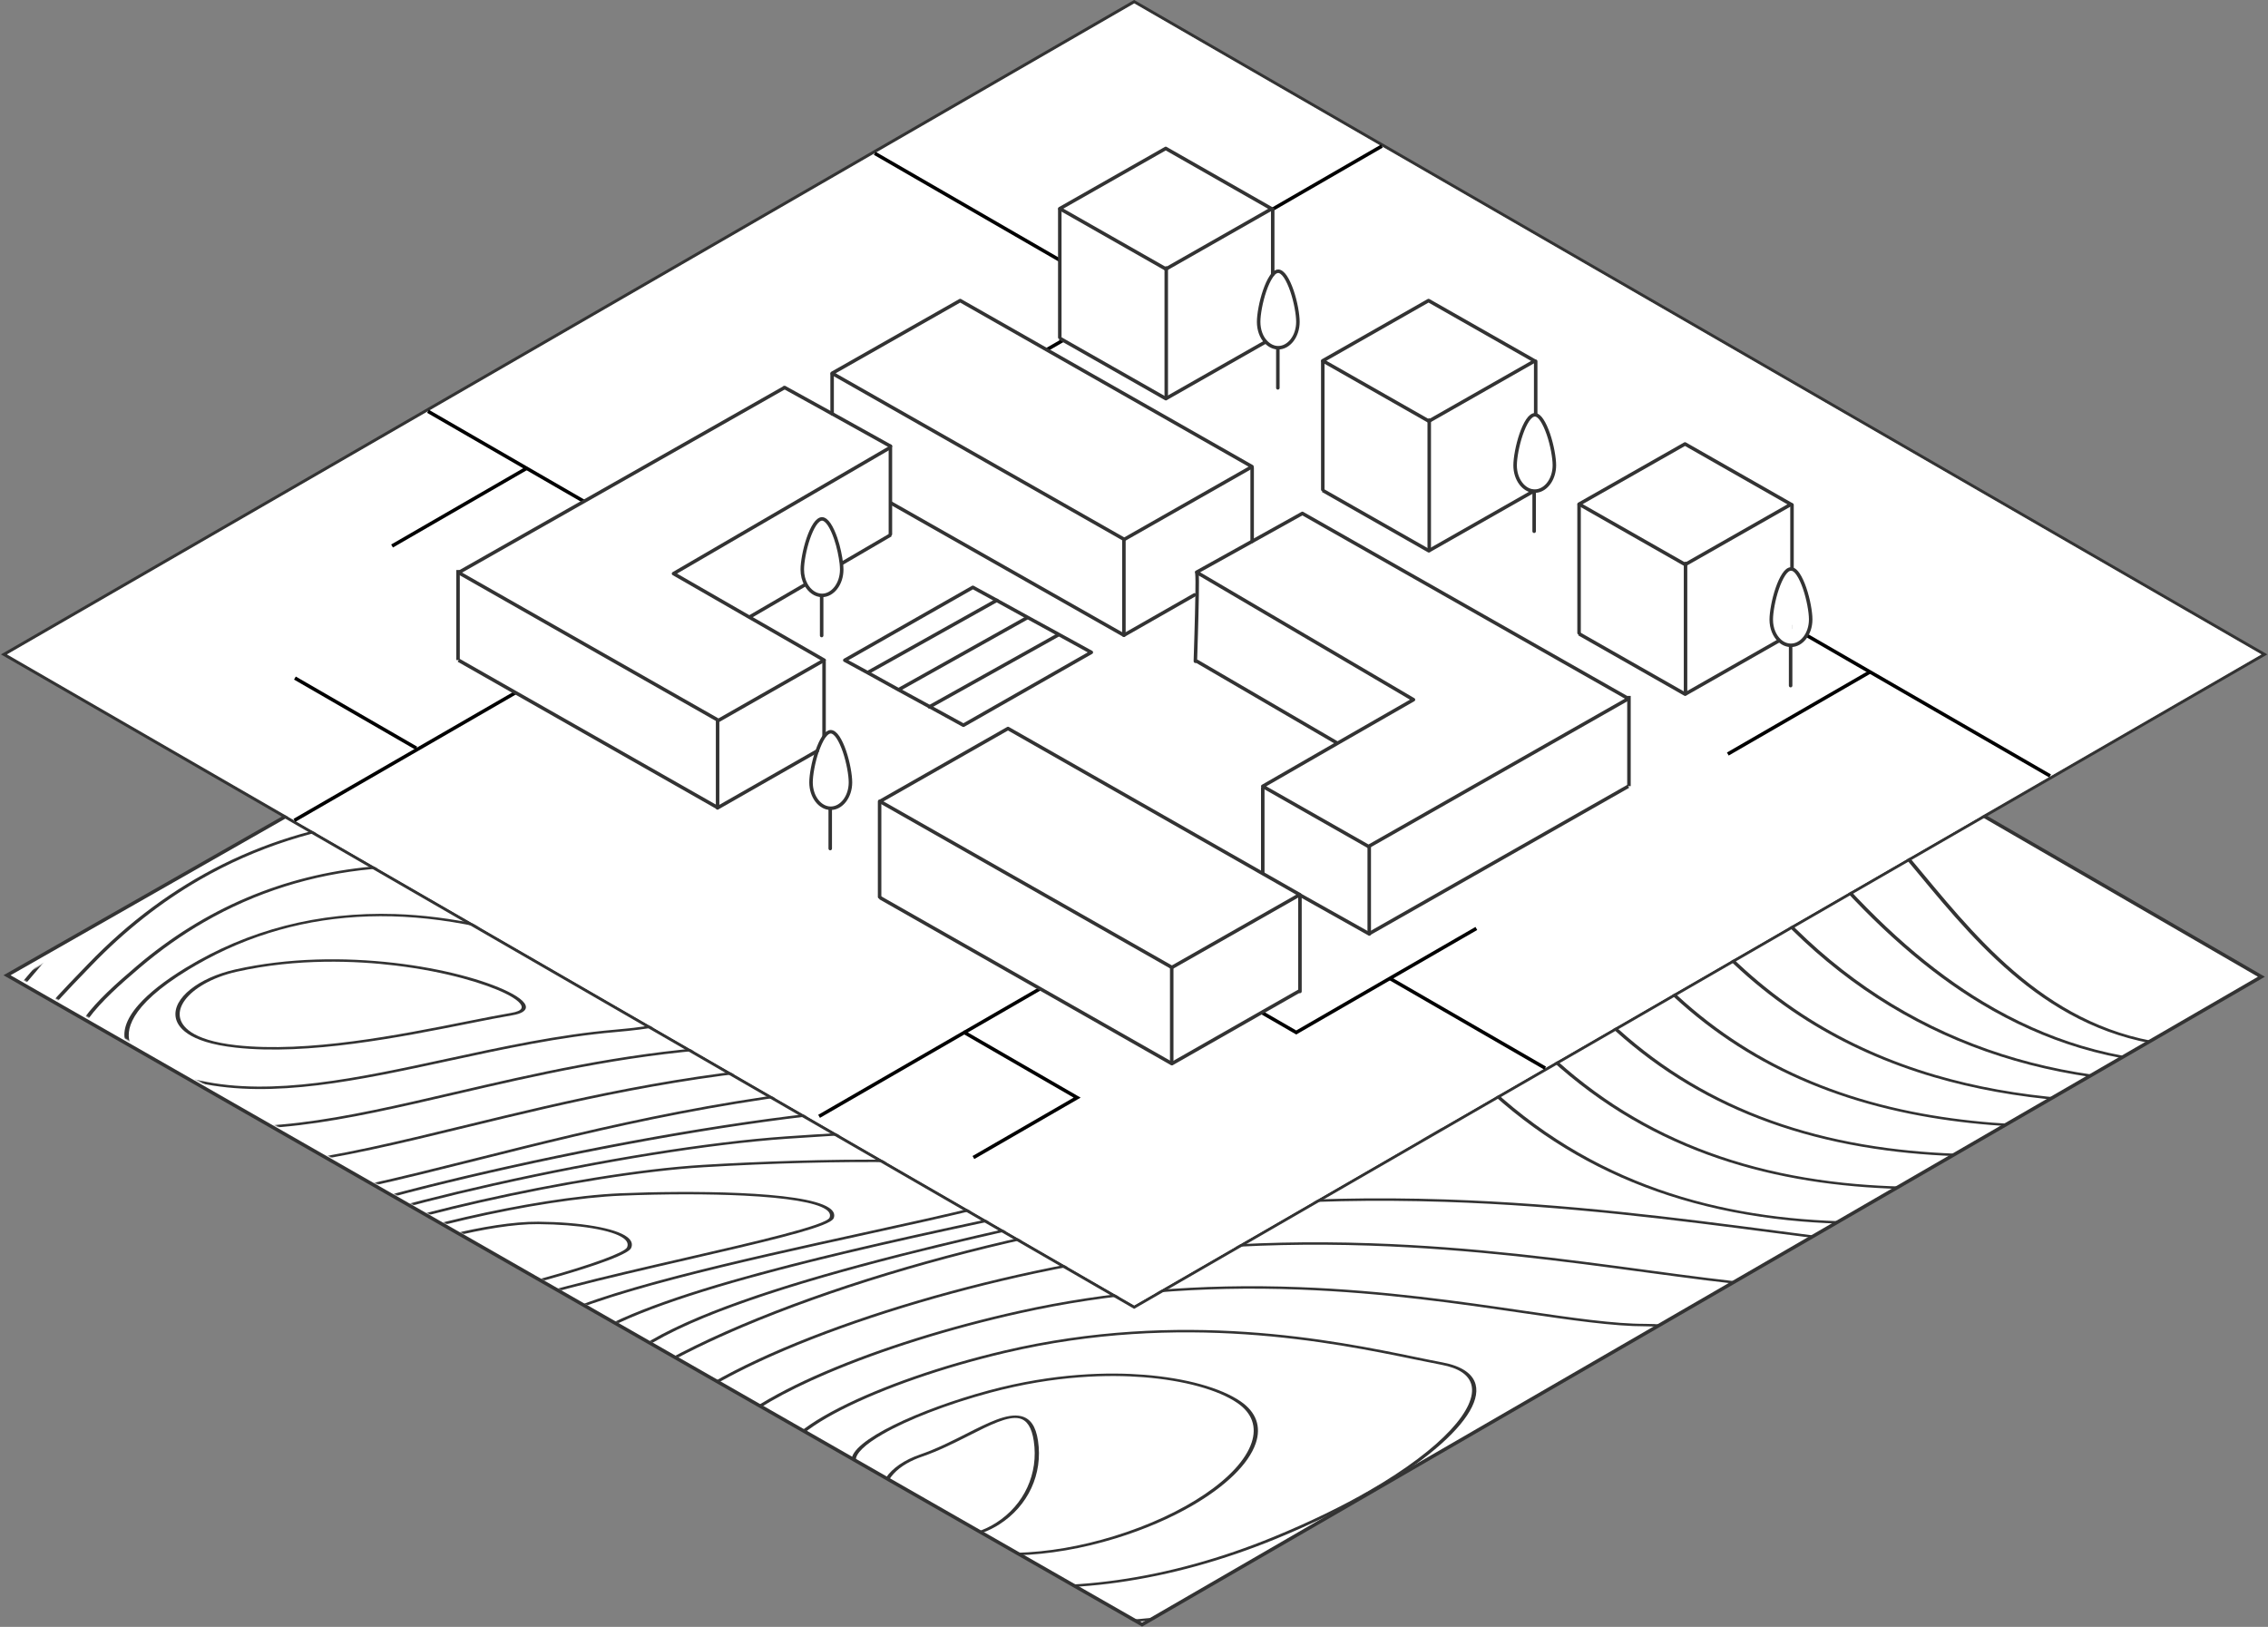 <?xml version="1.0" encoding="UTF-8"?> <svg xmlns="http://www.w3.org/2000/svg" width="1941" height="1392" viewBox="0 0 1941 1392" fill="none"><rect x="0" y="0" width="1941" height="1392" fill="#808080" stroke="none"/><path d="M6 834.432L977.207 281L1935.36 835.727L977.412 1390.01L6 834.432Z" fill="white" stroke="#333333" stroke-width="3" stroke-miterlimit="10"></path><mask id="mask0_739_15845" style="mask-type:luminance" maskUnits="userSpaceOnUse" x="16" y="282" width="1920" height="1109"><path d="M975.999 282.361L16.473 836.303L975.609 1390.02L1935.14 836.078L975.999 282.361Z" fill="white"></path></mask><g mask="url(#mask0_739_15845)"><path d="M76.979 1017.33C172.438 1052.1 276.46 1026 408.17 992.961C515.673 965.987 637.532 935.414 791.122 926.358C919.327 918.801 984.089 910.224 1006.86 897.076C1011.06 894.652 1013.83 892.075 1015.31 889.316C1025.85 869.669 970.535 842.67 878.884 797.945C857.418 787.468 833.08 775.59 807.716 762.863C737.061 727.405 666.275 700.038 597.299 681.506C503.974 656.442 416.534 648.5 337.373 657.898C215.416 672.38 113.162 728.056 33.432 823.366C29.138 828.5 24.767 833.619 20.542 838.566C-7.181 871.024 -33.372 901.69 -32.151 930.872C-30.795 963.243 3.884 990.718 76.979 1017.34L76.979 1017.33ZM23.799 839.489C28.025 834.542 32.396 829.423 36.698 824.274C115.906 729.581 217.314 674.294 338.099 659.946C416.473 650.637 503.161 658.53 595.759 683.402C664.428 701.845 734.931 729.108 805.33 764.438C830.719 777.18 855.058 789.058 876.541 799.545C963.934 842.197 1021.67 870.375 1011.85 888.699C1002.99 905.236 938.925 915.54 790.764 924.275C636.609 933.361 514.493 964.003 406.735 991.036C276.008 1023.84 172.755 1049.74 78.92 1015.56C6.945 989.345 -27.186 962.413 -28.517 930.807C-29.721 902.139 -3.727 871.705 23.799 839.479L23.799 839.489Z" fill="#333333"></path><path d="M108.035 987.079C146.754 999.884 189.547 1002.94 242.68 996.698C290.588 991.071 343.399 978.24 399.322 964.65C486.49 943.474 585.287 919.473 702.932 911.941C797.345 906.115 847.187 899.095 865.368 888.589C868.969 886.511 871.329 884.299 872.553 881.925C881.28 865.003 832.646 842.1 752.091 804.156C735.84 796.502 719.041 788.591 701.02 779.936C643.975 752.621 587.747 731.733 533.895 717.844C460.831 698.997 391.705 692.929 328.457 699.802C229.998 710.5 144.789 752.615 75.199 824.977C73.266 826.981 71.342 828.98 69.417 830.97C41.935 859.429 15.968 886.305 14.505 912.318C12.836 941.668 42.565 965.427 108.043 987.084L108.035 987.079ZM18.122 912.382C19.567 886.882 45.312 860.214 72.58 831.986C74.505 829.997 76.438 827.992 78.362 825.993C106.751 796.477 137.711 772.04 171.124 752.75C218.963 725.132 271.792 708.087 329.115 701.861C391.628 695.066 460.027 701.09 532.406 719.76C585.951 733.57 641.896 754.364 698.686 781.55C716.715 790.211 733.522 798.126 749.773 805.78C826.447 841.889 877.09 865.744 869.056 881.328C868.003 883.367 865.925 885.297 862.761 887.124C845.426 897.131 795.456 904.116 702.531 909.853C584.348 917.419 485.302 941.484 397.903 962.715C283.159 990.593 192.536 1012.61 109.831 985.252C45.644 964.025 16.504 940.863 18.122 912.372L18.122 912.382Z" fill="#333333"></path><path d="M390.209 936.293C456.795 920.82 532.256 903.283 614.742 897.513C676.254 893.212 710.559 887.817 724.02 880.046C727.115 878.259 729.108 876.349 730.075 874.29C736.895 859.841 691.184 839.712 622.006 809.245C613.141 805.342 603.883 801.261 594.282 797.002C494.03 752.475 401.053 733.803 317.934 741.518C242.767 748.492 175.151 777.104 116.966 826.556C81.712 856.512 51.109 885.649 63.506 912.82C71.443 930.209 96.174 944.605 139.083 956.827C212.222 977.653 294.696 958.487 390.175 936.293L390.209 936.293ZM67.046 912.287C55.033 885.969 85.234 857.272 119.993 827.73C137.449 812.895 155.742 799.956 174.83 788.936C218.744 763.584 266.853 748.375 318.532 743.581C400.625 735.965 492.661 754.489 592.084 798.656C601.676 802.919 610.943 806.996 619.817 810.904C687.832 840.858 732.765 860.646 726.587 873.738C721.906 883.635 687.284 890.328 614.315 895.43C531.351 901.23 455.65 918.826 388.867 934.343C294.183 956.344 212.42 975.348 140.733 954.936C98.816 943 74.718 929.049 67.063 912.277L67.046 912.287Z" fill="#333333"></path><path d="M583.321 872.154C585.946 870.638 587.571 868.999 588.256 867.222C592.92 855.005 553.313 838.982 487.519 814.052C435.456 794.324 385.159 783.564 338.022 782.064C272.776 779.994 212.518 795.485 158.879 828.09C140.963 838.986 127.347 849.689 118.417 859.898C107.58 872.283 104.087 883.578 108 893.459C113.647 907.679 134.591 918.823 170.251 926.583C233.432 940.328 306.755 924.469 384.38 907.677C431.016 897.592 479.226 887.162 526.578 883.089C556.453 880.519 574.94 876.982 583.312 872.149L583.321 872.154ZM383.115 905.723C306.132 922.371 233.433 938.096 171.534 924.628C137.079 917.129 116.887 906.489 111.54 892.995C107.593 883.044 108.823 861.567 161.512 829.531C163.633 828.237 165.763 826.978 167.901 825.744C258.329 773.539 365.147 770.185 485.527 815.805C546.216 838.805 588.859 855.918 584.708 866.773C582.26 873.181 563.072 877.842 526.049 881.026C478.32 885.128 429.922 895.598 383.115 905.723Z" fill="#333333"></path><path d="M400.602 875.899C415.361 872.955 428.102 870.416 438.619 868.648C442.595 867.981 445.22 867.048 446.939 866.056C448.658 865.063 449.531 863.947 449.864 863.024C451.319 859.095 445.969 853.903 434.761 848.401C394.505 828.626 292.44 808.943 201.254 829.498C169.667 836.62 147.772 854.145 150.332 870.276C151.56 878.035 159.849 891.747 201.555 896.352C263.653 903.211 342.807 887.421 400.611 875.894L400.602 875.899ZM153.94 870.088C152.421 860.512 160.599 850.116 174.453 842.118C182.261 837.61 191.881 833.863 202.57 831.453C254.482 819.753 305.124 822.101 338.468 826.135C382.842 831.501 416.081 841.981 432.409 849.995C442.394 854.9 447.472 859.49 446.316 862.586C445.64 864.417 442.707 865.785 437.611 866.634C427.008 868.412 414.216 870.961 399.423 873.914C342.013 885.363 263.38 901.049 202.231 894.294C162.868 889.945 155.074 877.26 153.948 870.083L153.94 870.088Z" fill="#333333"></path><path d="M1871.72 1012.7C1891.51 1008.89 1910.21 1005.3 1928.61 1001.98C1993.88 990.204 2047.71 972.206 2088.03 948.927C2110.92 935.716 2129.44 920.806 2143.24 904.373C2176.98 864.179 2179.22 817.404 2149.55 772.662C2134.51 749.987 2086.84 703.668 2018.78 645.583C1945.01 582.632 1856.53 513.838 1769.65 451.875C1635.69 356.319 1388.29 193.802 1236.52 178.942C1137.74 169.269 1075.41 173.147 1034.44 191.514C968.632 221.019 959.307 286.414 943.827 394.773L941.958 407.844C936.181 448.054 961.399 513.523 1016.91 602.426C1065.78 680.691 1137.83 776.784 1231.04 888.032C1310.5 982.87 1412.19 1034.25 1541.9 1045.11C1654.16 1054.5 1769.76 1032.29 1871.73 1012.69L1871.72 1012.7ZM1234.3 887.119C1095.05 720.922 931.921 502.894 945.567 408.011L947.435 394.94C961.878 293.833 970.955 230.329 1025.28 198.963C1028.88 196.89 1032.67 194.954 1036.67 193.162C1076.77 175.185 1138.22 171.431 1235.92 181.001C1498.18 206.682 2087.24 684.531 2146.16 773.408C2175.46 817.597 2173.27 863.785 2139.97 903.455C2102.32 948.309 2028.86 981.695 1927.54 999.98C1909.1 1003.31 1890.39 1006.91 1870.59 1010.71C1666.16 1049.99 1411.74 1098.88 1234.3 887.119Z" fill="#333333"></path><path d="M1920.32 986.876C1977.36 977.841 2024.77 962.539 2060.63 941.838C2079.71 930.823 2095.52 918.269 2107.76 904.323C2143.75 863.314 2146.17 812.3 2114.4 764.354C2086.85 722.8 1944.85 597.825 1777.34 478.007C1659.08 393.416 1440.18 249.258 1302.89 234.18C1214.56 224.481 1158.63 227.237 1121.55 243.135C1062.39 268.499 1051.78 326.262 1034.22 421.945L1032.57 430.964C1025.69 468.375 1046.72 527.67 1095.12 607.195C1138.01 677.672 1202.25 763.957 1286.04 863.647C1453.07 1062.44 1695.06 1023.29 1889.48 991.826C1900.13 990.102 1910.17 988.476 1920.31 986.871L1920.32 986.876ZM1578.03 1012.05C1457.49 999.33 1363.04 950.493 1289.31 862.733C1205.58 763.118 1141.41 676.907 1098.56 606.503C1050.35 527.275 1029.35 468.291 1036.19 431.191L1037.85 422.167C1055.31 327.047 1065.84 269.634 1123.74 244.813C1159.93 229.3 1214.99 226.653 1302.23 236.238C1356.83 242.234 1430.16 269.759 1520.21 318.048C1595.65 358.515 1683.62 414.283 1774.54 479.325C1941.84 598.991 2083.6 723.704 2111.04 765.11C2142.44 812.507 2140.07 862.9 2104.55 903.385C2069.78 943.001 2005.75 971.174 1919.38 984.862C1909.23 986.473 1899.18 988.093 1888.53 989.817C1792.12 1005.42 1682.84 1023.1 1578.06 1012.05L1578.03 1012.05Z" fill="#333333"></path><path d="M1912.01 971.773C1961.83 965.118 2003.46 952.289 2035.04 934.056C2050.27 925.268 2063.16 915.217 2073.5 904.006C2111.31 863.022 2113.47 807.708 2079.27 756.061C2066.61 736.955 2029.28 699.997 1976.85 654.67C1920.37 605.854 1852.26 552.404 1785.08 504.167C1682.53 430.552 1492.16 304.773 1369.29 289.426C1291.2 279.677 1241.54 281.351 1208.23 294.855C1155.24 316.338 1143.45 367.088 1123.91 451.162L1123.22 454.094C1115.17 488.716 1132.02 541.841 1173.33 611.988C1210.17 674.539 1266.6 751.007 1341.07 839.261C1410.66 921.799 1500.13 969.254 1614.59 984.33C1717 997.823 1825.13 983.378 1912.02 971.768L1912.01 971.773ZM1344.32 838.347C1269.93 750.173 1213.56 673.788 1176.76 611.322C1135.63 541.486 1118.83 488.676 1126.81 454.379L1127.5 451.447C1146.92 367.936 1158.63 317.528 1210.32 296.573C1242.72 283.434 1291.52 281.864 1368.53 291.475C1420.8 298.004 1544.05 334.482 1782.25 505.48C1927.29 609.6 2051.18 719.492 2075.89 756.806C2109.71 807.901 2107.63 862.563 2070.31 903.019C2039.03 936.939 1984.01 960.006 1911.21 969.729C1824.68 981.285 1717 995.671 1615.4 982.292C1502.08 967.368 1413.42 920.278 1344.33 838.352L1344.32 838.347Z" fill="#333333"></path><path d="M1903.69 956.669C1947.6 952.044 1983.41 941.773 2010.69 926.028C2022.34 919.299 2032.44 911.568 2040.95 902.855C2087.42 855.221 2073.06 791.507 2044.13 747.762C2022.13 714.535 1919.79 621.971 1792.8 530.372C1725.81 482.045 1660.3 440.22 1603.37 409.415C1535.59 372.748 1479.18 350.972 1435.68 344.678C1367.57 334.834 1323.94 335.446 1294.2 346.669C1272.3 354.945 1256.91 369.01 1244.33 392.29C1232.93 413.393 1224.5 440.799 1213.85 477.214C1196.12 537.767 1257.43 651.374 1396.06 814.875C1457.94 887.922 1536 933.098 1634.74 952.984C1726.69 971.508 1822.3 965.233 1903.68 956.664L1903.69 956.669ZM1399.33 813.967C1261.03 650.865 1199.83 537.687 1217.43 477.574C1238.33 406.195 1252.28 365.002 1296.2 348.431C1325.01 337.554 1367.76 337.025 1434.8 346.717C1480.91 353.385 1588.39 386.282 1789.97 531.685C1916.73 623.126 2018.84 715.429 2040.73 748.518C2077.28 803.758 2076.14 862.508 2037.77 901.833C2009.94 930.367 1964.6 948.132 1903.03 954.621C1822.11 963.15 1727.09 969.386 1635.94 951.029C1538.15 931.336 1460.75 886.505 1399.33 813.976L1399.33 813.967Z" fill="#333333"></path><path d="M1895.36 941.56C1933.69 938.757 1964.81 930.49 1988.32 916.918C1996.7 912.079 2004.13 906.56 2010.55 900.374C2031.1 880.593 2040.99 853.883 2039.15 823.121C2037.54 796.161 2026.83 766.446 2008.99 739.453C1989.29 709.666 1905.94 633.137 1800.54 556.62C1745.57 516.708 1691.34 481.895 1643.74 455.947C1587.38 425.226 1539.72 406.381 1502.1 399.929C1443.56 389.891 1405.65 389.461 1379.17 398.542C1339.72 412.056 1324 447.623 1304.5 500.328C1283.92 555.91 1331.87 650.826 1451.08 790.493C1479.01 823.266 1511.02 851.097 1546.22 873.221C1578.98 893.815 1615.55 910.1 1654.9 921.626C1723.86 941.827 1802.51 948.348 1895.36 941.56ZM1548.89 871.804C1513.93 849.833 1482.12 822.165 1454.34 789.57C1335.5 650.342 1287.65 555.871 1308.04 500.767C1324.79 455.506 1338.69 423.034 1367.01 406.688C1371.32 404.194 1375.98 402.081 1381.02 400.343C1406.56 391.588 1443.59 392.078 1501.07 401.938C1541.06 408.795 1632.77 438.178 1797.71 557.928C1902.89 634.287 1986 710.57 2005.6 740.204C2035.57 785.568 2054.05 854.454 2007.45 899.304C1983.61 922.244 1945.74 935.764 1894.9 939.482C1802.8 946.216 1724.82 939.768 1656.54 919.76C1617.58 908.348 1581.37 892.211 1548.89 871.804Z" fill="#333333"></path><path d="M1887.01 926.452C1920.42 925.253 1947.34 918.814 1967.36 907.256C1972.99 904.007 1978.07 900.354 1982.59 896.301C2003.17 877.867 2011.98 850.811 2008.07 818.061C2004.77 790.474 1992.62 759.615 1973.84 731.16C1954.25 701.502 1883.07 637.8 1808.28 582.988C1753 542.474 1648.34 472.004 1568.55 455.196C1518.31 444.614 1486.56 443.172 1462.41 450.371C1430.73 459.818 1413.76 484.313 1395.16 523.433C1382.51 550.055 1386.45 583.758 1407.21 626.463C1425.84 664.809 1458.21 710.489 1506.12 766.123C1553.72 821.49 1610.55 863.253 1675.04 890.246C1739.03 917.027 1810.35 929.215 1887.03 926.467L1887.01 926.452ZM1509.34 765.18C1410.27 650.151 1375.09 573.507 1398.64 523.981C1413.45 492.842 1427.11 471.137 1447.88 459.144C1452.83 456.286 1458.19 453.98 1464.06 452.232C1486.92 445.422 1518.76 446.939 1567.3 457.161C1646.26 473.791 1750.38 543.946 1805.43 584.287C1880.04 638.96 1950.98 702.42 1970.47 731.906C1989.12 760.173 2001.19 790.82 2004.47 818.205C2008.32 850.506 1999.7 877.117 1979.56 895.161C1959.6 913.042 1928.38 922.868 1886.8 924.354C1810.98 927.073 1740.44 915.017 1677.17 888.528C1613.16 861.737 1556.7 820.236 1509.36 765.17L1509.34 765.18Z" fill="#333333"></path><path d="M1947.64 897.074C1951.09 895.084 1954.26 892.888 1957.17 890.488C2001.15 854.168 1974.72 777.489 1938.71 722.861C1921.91 697.393 1871.4 650.797 1815.9 609.552C1776.45 580.242 1700.5 528.387 1635.04 510.482C1593.42 499.094 1564.83 496.387 1542.35 501.691C1519.56 507.069 1502.13 520.893 1485.82 546.503C1470.79 570.104 1470.35 597.805 1484.44 631.196C1497.12 661.206 1521.47 696.329 1561.11 741.731C1606.02 793.274 1649.86 831.568 1695.14 858.805C1722.46 875.238 1750.95 887.96 1779.81 896.625C1811.5 906.133 1844.74 911.085 1878.63 911.343C1907.7 911.566 1930.84 906.771 1947.64 897.074ZM1697.76 857.353C1652.74 830.269 1609.1 792.138 1564.35 740.788C1524.84 695.529 1500.56 660.549 1487.96 630.693C1474.04 597.721 1474.46 570.415 1489.22 547.218C1505.14 522.205 1521.94 508.762 1543.71 503.626C1565.18 498.559 1592.86 501.251 1633.48 512.367C1698.25 530.09 1773.78 581.663 1813.03 610.831C1868.34 651.932 1918.63 698.306 1935.32 723.602C1946.74 740.916 1966.95 775.496 1974.11 812.595C1980.66 846.604 1973.78 873.121 1954.21 889.284C1937.86 902.781 1912.44 909.497 1878.7 909.24C1845.38 908.982 1812.67 904.114 1781.5 894.759C1752.99 886.208 1724.82 873.619 1697.78 857.348L1697.76 857.353Z" fill="#333333"></path><path d="M1929.05 886.419C1930.88 885.363 1932.61 884.222 1934.24 882.998C1953.58 868.454 1958.21 842.549 1947.99 806.018C1937.83 769.709 1915.8 733.136 1903.58 714.567C1885.27 686.769 1839.74 646.057 1790.28 613.277C1710.25 560.243 1658.5 550.698 1634.76 549.733C1609.7 548.715 1590.13 555.366 1576.57 569.519C1557.29 589.651 1552.13 610.615 1560.33 635.492C1567.4 656.953 1584.09 681.439 1616.14 717.36C1624.61 726.851 1633.31 737.325 1642.52 748.415C1694.79 811.364 1759.85 889.702 1870.24 896.224C1895.46 897.717 1915.19 894.417 1929.05 886.419ZM1645.78 747.507C1636.56 736.406 1627.85 725.918 1619.37 716.397C1587.49 680.664 1570.91 656.351 1563.9 635.097C1555.88 610.723 1560.91 590.208 1579.75 570.526C1592.56 557.152 1610.99 550.857 1634.51 551.816C1657.68 552.762 1708.38 562.184 1787.54 614.65C1836.75 647.267 1882.02 687.718 1900.19 715.308C1912.37 733.802 1934.3 770.223 1944.41 806.349C1954.46 842.293 1950.08 867.655 1931.36 881.72C1918.26 891.559 1897.82 895.742 1870.61 894.136C1762.23 887.732 1697.66 809.981 1645.78 747.507Z" fill="#333333"></path><path d="M1196.34 930.879C1201.26 930.389 1205.56 929.081 1209.3 926.923C1212.48 925.082 1215.27 922.614 1217.69 919.513C1230.26 903.322 1155.02 815.878 1075.36 723.291C1016.96 655.421 956.577 585.242 933.865 545.875C899.377 486.112 898.063 429.466 897.12 388.112C896.615 366.284 896.219 349.043 891.024 338.036C879.789 314.24 864.9 300.342 844.151 294.307C827.702 289.521 807.224 289.815 783.264 295.178C730.711 306.962 470.221 475.525 458.039 568.557C454.901 592.547 468.49 609.733 498.42 619.636C570.456 643.479 929.929 795.73 1009.19 843.463C1111.6 905.132 1165.72 933.938 1196.35 930.874L1196.34 930.879ZM500.225 617.825C471.602 608.351 458.638 591.831 461.655 568.72C468.651 515.301 556.496 441.787 608.247 402.722C648.187 372.567 688.818 345.992 721.769 326.969C750.23 310.538 772.968 299.74 784.572 297.138C807.847 291.923 826.803 291.609 842.508 296.183C862.274 301.936 876.565 315.41 887.51 338.594C892.577 349.339 892.972 366.462 893.478 388.142C894.438 429.634 895.752 486.468 930.419 546.541C953.217 586.047 1013.66 656.291 1072.11 724.229C1147.89 812.3 1226.25 903.366 1214.37 918.665C1209.66 924.717 1203.57 928.04 1195.73 928.825C1166.89 931.711 1111.16 901.86 1011.82 842.026C932.41 794.21 572.372 641.712 500.225 617.834L500.225 617.825Z" fill="#333333"></path><path d="M956.71 791.156C1047.67 842.624 1092.42 865.019 1117.13 861.679C1120.65 861.205 1123.73 860.208 1126.39 858.672C1129.56 856.84 1132.15 854.244 1134.2 850.857C1143.98 834.691 1076.37 757.054 1004.79 674.861C956.719 619.657 907.011 562.572 887.613 530.697C858.423 482.741 854.659 437.823 851.909 405.023C850.368 386.636 849.142 372.115 843.887 363.097C836.41 350.279 824.992 334.801 802.849 328.821C789.025 325.086 772.831 325.394 753.352 329.759C730.324 334.92 664.192 375.034 608.951 417.357C566.377 449.97 493.756 511.675 485.736 558.46C481.958 580.5 493.196 596.507 519.134 606.04C549.859 617.33 627.244 648.231 755.727 700.494C841.105 735.229 923.764 772.512 956.719 791.161L956.71 791.156ZM489.344 558.657C497.278 512.385 569.497 451.051 611.841 418.611C645.914 392.505 680.49 369.701 707.797 353.937C729.04 341.673 745.886 333.675 754.659 331.709C773.164 327.561 788.426 327.238 801.31 330.716C817.613 335.122 829.691 345.314 840.449 363.769C845.551 372.51 846.76 386.904 848.292 405.127C851.06 438.056 854.84 483.151 884.202 531.393C903.676 563.392 953.444 620.541 1001.57 675.805C1069.65 753.994 1140.07 834.844 1130.79 850.172C1127.44 855.686 1122.72 858.786 1116.32 859.651C1093.41 862.748 1047.42 839.554 959.267 789.67C926.184 770.947 843.346 733.58 757.831 698.786C629.306 646.498 551.869 615.588 521.101 604.273C496.402 595.198 485.729 579.853 489.361 558.667L489.344 558.657Z" fill="#333333"></path><path d="M904.257 738.856C982.579 779.5 1018.42 795.938 1037.63 792.481C1039.99 792.056 1042.07 791.33 1043.87 790.288C1046.95 788.511 1049.22 785.82 1050.73 782.173C1057.53 765.764 994.417 694.534 933.376 625.643C894.257 581.494 857.309 539.794 841.363 515.49C817.769 479.534 811.658 446.393 807.195 422.202C804.413 407.098 802.211 395.163 796.716 388.1C790.887 380.608 782.588 371.324 769.979 366.058C757.215 360.724 741.988 360.148 723.424 364.312C707.887 367.793 659.457 396.463 612.119 433.593C578.858 459.684 521.776 509.328 513.255 548.615C508.905 568.637 517.86 583.375 539.839 592.42C581.524 609.563 654.798 637.695 735.834 667.662C807.219 694.062 874.593 723.459 904.257 738.856ZM516.855 548.876C528.656 494.509 636.553 414.038 693.826 380.974C707.936 372.828 718.968 367.565 724.74 366.266C742.064 362.384 756.163 362.871 767.849 367.762C777.142 371.645 785.031 378.185 793.407 388.964C798.663 395.731 800.839 407.513 803.595 422.434C808.076 446.744 814.212 480.028 837.977 516.241C853.983 540.648 890.982 582.398 930.152 626.606C988.057 691.958 1053.69 766.036 1047.21 781.689C1045.13 786.69 1041.65 789.568 1036.56 790.482C1017.63 793.89 972.852 771.633 906.686 737.296C876.911 721.844 809.34 692.354 737.785 665.895C656.791 635.943 583.577 607.835 541.943 590.712C521.127 582.15 512.684 568.073 516.855 548.876Z" fill="#333333"></path><path d="M851.828 686.569C912.593 714.273 942.847 726.93 957.769 723.35C959.231 722.999 960.514 722.506 961.642 721.854C964.61 720.141 966.449 717.371 967.22 713.482C970.646 696.284 911.827 631.677 859.93 574.681C832.819 544.91 807.221 516.792 795.086 500.297C777.857 476.892 769.87 455.752 764.027 440.312C759.183 427.504 755.689 418.249 749.433 413.057C737.192 402.88 721.763 392.561 693.494 398.892C672.775 403.53 555.421 484.021 540.55 538.898C535.662 556.91 542.386 570.34 560.518 578.813C593.097 594.028 630.867 607.647 715.958 634.859C767.86 651.463 821.59 672.796 851.819 686.584L851.828 686.569ZM544.15 539.208C552.557 508.208 593.884 470.857 617.78 451.357C639.564 433.57 662.689 417.702 678.399 408.633C685.865 404.323 691.654 401.553 694.827 400.837C718.119 395.622 731.857 402.101 746.474 414.242C752.32 419.099 755.925 428.654 760.495 440.752C766.355 456.271 774.394 477.52 791.751 501.107C803.946 517.676 829.587 545.838 856.723 575.644C905.816 629.57 966.91 696.674 963.62 713.23C962.713 717.781 960.343 720.452 956.376 721.41C942.763 724.679 908.644 709.801 854.068 684.92C823.72 671.083 769.793 649.666 717.711 633.008C632.834 605.86 595.184 592.29 562.801 577.16C545.746 569.19 539.467 556.421 544.132 539.198L544.15 539.208Z" fill="#333333"></path><path d="M696.157 602.039C726.987 609.647 760.765 620.201 799.449 634.299C840.425 649.236 866.124 658.196 877.506 654.449C878.275 654.192 878.976 653.886 879.609 653.52C882.551 651.822 883.886 648.929 883.682 644.744C882.697 624.762 819.808 559.376 778.192 516.107C765.97 503.403 755.423 492.436 748.774 485.042C741.919 477.432 736.304 470.685 731.347 464.722C719.647 450.661 711.921 441.372 701.764 437.849C690.266 433.867 677.843 430.24 663.563 433.44C657.971 434.695 636.821 449.244 616.859 466.839C601.84 480.079 575.488 505.725 567.674 528.684C562.136 544.949 566.689 557.214 581.196 565.145C609.705 580.735 620.837 583.478 682.615 598.684C686.881 599.735 691.387 600.845 696.157 602.019L696.157 602.039ZM571.239 529.103C578.942 506.495 605.038 481.115 619.903 468.003C636.983 452.941 652.3 442.213 660.091 437.715C662.4 436.382 664.05 435.597 664.888 435.41C676.44 432.817 686.477 435.007 699.908 439.661C709.141 442.858 716.671 451.925 728.089 465.646C733.063 471.618 738.678 478.385 745.567 486.025C752.242 493.433 762.806 504.42 775.037 517.139C816.482 560.231 879.115 625.35 880.074 644.823C880.286 649.053 878.866 651.61 875.728 652.642C866.356 655.723 840.212 646.684 801.4 632.541C762.544 618.384 728.595 607.781 697.586 600.128C692.807 598.949 688.301 597.839 684.044 596.793C621.368 581.355 611.732 578.982 583.693 563.654C570.144 556.247 565.958 544.627 571.239 529.113L571.239 529.103Z" fill="#333333"></path><path d="M738.908 580.322C767.541 586.296 788.239 590.613 796.97 586.273C797.167 586.179 797.347 586.076 797.526 585.972C800.913 584.017 801.769 580.749 800.129 576.001C791.374 550.655 726.766 486.321 702.318 469.689C676.144 451.883 633.729 467.959 633.31 468.122L633.011 468.236L632.814 468.409C632.652 468.552 615.956 483.036 603.835 500.329C587.384 523.802 586.712 541.009 601.842 551.482C604.466 553.293 606.646 554.838 608.518 556.165C619.998 564.304 620.511 564.481 635.79 565.472C643.827 565.994 655.968 566.782 676.538 569.238C698.264 571.837 719.851 576.341 738.9 580.307L738.908 580.322ZM611.34 554.852C609.459 553.52 607.262 551.965 604.638 550.144C571.497 527.22 631.632 473.286 635.635 469.751C637.405 469.104 646.829 465.776 658.611 464.195C675.738 461.898 689.512 464.201 699.564 471.042C712.173 479.624 734.2 499.667 754.371 520.929C777.396 545.202 792.788 565.424 796.581 576.411C798.024 580.602 797.399 583.302 794.611 584.684C787.488 588.224 765.541 583.651 740.149 578.352C720.998 574.356 699.282 569.828 677.3 567.199C656.575 564.724 644.332 563.926 636.218 563.398C626.813 562.787 618.523 559.937 611.348 554.847L611.34 554.852Z" fill="#333333"></path><path d="M498.337 1268.38C618.241 1377.09 761.897 1438.74 925.312 1451.62C1020.1 1459.09 1120.57 1449.95 1223.95 1424.45C1317.23 1401.45 1410.89 1365.73 1502.33 1318.3C1540.02 1298.76 1575.26 1279.51 1607.69 1260.78C1669.7 1224.98 1721.37 1191.13 1759.98 1160.89C1815.04 1117.77 1837.75 1086.08 1823.9 1071.68C1814.9 1062.32 1791.88 1060.64 1755.49 1066.72C1698.61 1076.21 1619.78 1065.94 1520 1052.95C1436.34 1042.06 1341.53 1029.7 1236.73 1026.25C1115.17 1022.25 1004.31 1031.17 897.818 1053.54C802.237 1073.61 708.653 1102 634.316 1133.49C559.371 1165.23 509.092 1198 492.743 1225.77C483.178 1242.01 485.063 1256.35 498.337 1268.38ZM496.18 1226.44C506.13 1209.53 528.94 1190.71 562.463 1171.36C583.202 1159.38 608.053 1147.21 636.461 1135.17C710.534 1103.8 803.801 1075.51 899.065 1055.5C1005.09 1033.23 1115.47 1024.35 1236.53 1028.34C1341.03 1031.79 1435.7 1044.11 1519.21 1054.99C1619.51 1068.06 1698.73 1078.37 1756.5 1068.73C1780.25 1064.77 1810.68 1062.24 1820.73 1072.7C1833.65 1086.15 1810.44 1117.85 1757.06 1159.66C1698.42 1205.59 1609.49 1259.91 1499.91 1316.75C1408.75 1364.03 1315.43 1399.61 1222.53 1422.53C1119.76 1447.87 1019.93 1456.97 925.809 1449.55C763.496 1436.75 620.704 1375.42 501.399 1267.25C488.748 1255.78 486.992 1242.05 496.18 1226.44Z" fill="#333333"></path><path d="M556.002 1263.86C648.107 1353.93 761.986 1406 894.475 1418.61C970.561 1425.85 1051.7 1419.84 1135.65 1400.75C1212.49 1383.28 1289.83 1355.36 1365.55 1317.76C1402.83 1299.25 1437.29 1280.86 1468.41 1262.89C1514.02 1236.56 1552.43 1211.17 1581.95 1187.72C1628.34 1150.87 1647.44 1122.75 1635.72 1108.54C1628.44 1099.71 1610.29 1096.74 1581.77 1099.72C1539.36 1104.14 1481.94 1096.42 1409.28 1086.64C1339.74 1077.28 1260.92 1066.67 1172.51 1063.71C1069.63 1060.25 975.534 1068.07 884.844 1087.59C807.117 1104.22 730.807 1127.64 669.963 1153.52C608.632 1179.62 567.129 1206.52 553.124 1229.28C545.022 1242.44 545.976 1254.08 555.985 1263.87L556.002 1263.86ZM556.561 1229.97C565.03 1216.21 583.812 1200.87 611.161 1185.08C628.273 1175.2 648.738 1165.15 672.126 1155.2C732.704 1129.42 808.698 1106.1 886.117 1089.54C976.337 1070.12 1069.95 1062.35 1172.31 1065.78C1260.42 1068.74 1339.08 1079.32 1408.47 1088.67C1481.55 1098.5 1539.28 1106.27 1582.43 1101.77C1609.14 1098.98 1625.98 1101.56 1632.46 1109.44C1649.25 1129.79 1595.15 1186.79 1466.24 1261.2C1436.02 1278.65 1401.67 1297.06 1363.19 1316.17C1287.78 1353.61 1210.78 1381.4 1134.32 1398.79C1050.99 1417.75 970.493 1423.71 895.066 1416.53C763.679 1404.02 650.647 1352.3 559.123 1262.78C549.695 1253.55 548.827 1242.51 556.552 1229.95L556.561 1229.97Z" fill="#333333"></path><path d="M615.265 1258.84L613.649 1259.32C646.435 1295.94 685.106 1325.33 728.567 1346.67C769.319 1366.67 814.707 1379.83 863.476 1385.78C920.939 1392.79 982.809 1389.88 1047.35 1377.13C1107.75 1365.2 1168.78 1345.04 1228.76 1317.23C1263.11 1301.3 1295.09 1284.78 1323.51 1268.37C1355.09 1250.14 1382.24 1232.06 1403.32 1215.09C1441.21 1184.59 1457.25 1159.9 1448.44 1145.56C1443.25 1137.09 1429.33 1132.65 1408.19 1132.71C1381.53 1132.79 1345.34 1127.49 1303.46 1121.36C1250.72 1113.65 1185.07 1104.04 1112.12 1101.29C1026.67 1098.06 948.084 1104.72 871.862 1121.63C811.938 1134.93 752.909 1153.4 705.628 1173.65C657.86 1194.11 625.131 1215.12 613.47 1232.81C606.841 1242.87 606.897 1251.79 613.641 1259.32L615.257 1258.85L615.265 1258.84ZM616.873 1233.55C623.828 1223 638.513 1211.21 659.611 1199.03C673.148 1191.21 689.337 1183.23 707.799 1175.33C754.824 1155.19 813.562 1136.81 873.178 1123.58C948.904 1106.77 1026.98 1100.17 1111.89 1103.37C1184.51 1106.11 1249.97 1115.69 1302.57 1123.39C1344.7 1129.55 1381.08 1134.87 1408.21 1134.8C1427.94 1134.74 1440.32 1138.59 1445.02 1146.25C1453.29 1159.72 1437.02 1184.37 1400.37 1213.86C1360.53 1245.93 1298.78 1282.06 1226.48 1315.58C1166.84 1343.24 1106.17 1363.28 1046.17 1375.13C982.254 1387.76 921.034 1390.65 864.22 1383.72C816.05 1377.85 771.201 1364.84 730.911 1345.07C687.799 1323.9 649.428 1294.73 616.864 1258.35C610.608 1251.37 610.62 1243.03 616.865 1233.55L616.873 1233.55Z" fill="#333333"></path><path d="M831.987 1353.32C909.259 1366.78 1001.58 1353.78 1091.94 1316.7C1122.21 1304.28 1150.32 1290.6 1174.65 1276.55C1193.12 1265.89 1209.42 1255.02 1222.87 1244.3C1252.57 1220.66 1266.77 1199.44 1262.85 1184.56C1260.4 1175.26 1250.74 1168.77 1234.88 1165.77C1228.25 1164.52 1220.88 1163.01 1212.34 1161.25C1141.99 1146.78 1011.02 1119.86 858.879 1155.68C805.846 1168.16 754.573 1185.96 718.194 1204.49C679.514 1224.21 662.844 1242.04 671.261 1254.72C689.096 1281.57 712.345 1303.67 740.358 1320.4C766.918 1336.27 797.746 1347.34 831.979 1353.31L831.987 1353.32ZM742.975 1318.95C715.304 1302.42 692.32 1280.56 674.656 1253.98C666.931 1242.35 683.678 1224.88 720.604 1206.07C756.684 1187.68 807.581 1170.02 860.254 1157.63C1011.12 1122.1 1141.23 1148.86 1211.14 1163.23C1219.69 1164.99 1227.1 1166.51 1233.76 1167.77C1248.43 1170.54 1257.01 1176.3 1259.27 1184.88C1264.38 1204.3 1235.17 1238.79 1172.25 1275.1C1149.26 1288.38 1121.79 1301.89 1089.83 1315C1000.41 1351.69 909.208 1364.58 833.031 1351.31C799.388 1345.45 769.081 1334.57 742.966 1318.96L742.975 1318.95Z" fill="#333333"></path><path d="M870.198 1330.73C897.653 1329.95 926.186 1325.06 955.004 1316.21C979.297 1308.75 1001.5 1299.14 1020.09 1288.41C1048.6 1271.95 1068.63 1252.85 1074.72 1234.82C1079.52 1220.58 1075.07 1208.24 1061.84 1199.12C1044.86 1187.42 1014.79 1179.11 979.335 1176.29C949.915 1173.96 902.872 1174.4 845.862 1189.74C788.023 1205.31 726.854 1232.75 728.866 1249.93C732.762 1283.02 757.497 1308.49 798.525 1321.64C819.675 1328.42 843.794 1331.48 870.215 1330.73L870.198 1330.73ZM732.465 1249.79C731.766 1243.85 740.439 1235.78 755.396 1227.15C776.451 1214.99 809.973 1201.71 847.375 1191.64C903.589 1176.51 949.888 1176.07 978.821 1178.37C1013.4 1181.11 1042.64 1189.16 1059.03 1200.46C1071.55 1209.08 1075.73 1220.82 1071.14 1234.42C1061.28 1263.62 1013.93 1295.75 953.286 1314.36C924.939 1323.07 896.927 1327.87 870.01 1328.63C844.282 1329.36 820.813 1326.4 800.261 1319.81C760.345 1307.01 736.259 1282.15 732.448 1249.79L732.465 1249.79Z" fill="#333333"></path><path d="M855.116 1304.38C879.891 1288.6 892.623 1261.13 888.341 1232.71C886.456 1220.22 881.816 1213.53 873.745 1211.66C862.058 1208.95 845.75 1217.21 826.859 1226.77C814.852 1232.85 801.238 1239.75 787.428 1244.47C760.252 1253.77 747.283 1272.65 755.87 1290.38C763.679 1306.49 786.693 1315.98 817.422 1315.78C829.452 1315.7 841.441 1312.37 852.276 1306.11C853.234 1305.56 854.175 1304.98 855.116 1304.38ZM759.359 1289.81C753.805 1278.37 757.393 1262.96 776.07 1252.17C779.842 1250 784.22 1248.01 789.274 1246.28C803.358 1241.45 817.109 1234.49 829.252 1228.35C847.237 1219.24 862.775 1211.38 872.393 1213.6C878.968 1215.13 883.001 1221.43 884.724 1232.89C888.93 1260.76 876.557 1287.61 852.431 1302.98C841.553 1309.9 829.445 1313.61 817.389 1313.69C788.404 1313.88 766.706 1304.96 759.367 1289.82L759.359 1289.81Z" fill="#333333"></path><path d="M169.669 1122.41C162.248 1143.94 163.086 1167.85 172.107 1191.54C190.012 1238.63 237.912 1279.7 288.577 1291.43C323.501 1299.52 351.624 1297.22 379.724 1283.98C406.038 1271.58 431.525 1250.08 463.794 1222.85C486.211 1203.94 511.621 1182.51 543.256 1158.93C619.801 1101.89 861.883 1052.09 1038.62 1015.73C1136.59 995.569 1210.66 980.327 1229.31 969.56C1231.88 968.078 1233.39 966.681 1233.78 965.373C1235.18 960.625 1232.78 956.345 1226.63 952.664C1178.01 923.532 899.937 936.003 743.294 947.967C661.056 954.245 548.093 972.517 433.383 998.085C331.611 1020.77 250.966 1044.3 226.584 1058.38C226.174 1058.62 225.78 1058.84 225.413 1059.07C196.9 1076.51 178.142 1097.82 169.677 1122.41L169.669 1122.41ZM228.046 1060.51C228.413 1060.28 228.79 1060.06 229.192 1059.82C278.818 1031.17 565.145 963.679 743.772 950.04C790.372 946.48 911.334 938.09 1027.92 937.015C1135.87 936.015 1203.69 941.93 1224.02 954.12C1229.39 957.343 1231.42 960.911 1230.2 965.028C1227.35 974.679 1139.32 992.789 1037.4 1013.76C871.811 1047.83 649.062 1093.67 557.6 1146.47C551.203 1150.16 545.43 1153.9 540.384 1157.66C508.68 1181.28 483.236 1202.74 460.802 1221.68C433.51 1244.7 411.427 1263.34 389.62 1275.93C359.97 1293.04 330.846 1298.97 289.937 1289.5C240.324 1278.01 193.338 1237.56 175.664 1191.11C166.763 1167.69 165.925 1144.08 173.243 1122.83C181.579 1098.63 200.021 1077.67 228.063 1060.53L228.046 1060.51Z" fill="#333333"></path><path d="M205.523 1114.18C199.275 1131.55 199.636 1150.86 206.546 1170.01C220.273 1208.03 258.096 1241.47 298.552 1251.32C325.671 1257.87 347.414 1256.41 369.05 1246.6C389.24 1237.43 408.689 1221.34 433.312 1200.97C452.402 1185.17 474.04 1167.27 501.963 1147.43C561.214 1105.32 751.598 1065.14 890.609 1035.8C983.026 1016.29 1040.72 1003.8 1056.24 994.838C1058.6 993.476 1059.99 992.192 1060.38 990.978C1061.67 986.777 1059.61 982.991 1054.24 979.719C1014.53 955.503 795.675 963.663 672.618 972.306C606.224 976.968 514.655 991.644 421.425 1012.57C338.832 1031.1 272.775 1050.61 252.148 1062.52C251.832 1062.71 251.515 1062.89 251.224 1063.07C228.04 1077.14 212.669 1094.35 205.531 1114.19L205.523 1114.18ZM422.741 1014.51C515.706 993.653 606.95 979.026 673.062 974.379C710.042 971.783 805.952 965.745 897.636 965.759C981.881 965.774 1035.13 971.098 1051.61 981.156C1056.21 983.959 1057.9 987.049 1056.81 990.603C1054.15 999.044 977.793 1015.16 889.369 1033.83C757.345 1061.69 579.12 1099.31 509.747 1139.36C505.873 1141.6 502.324 1143.85 499.151 1146.1C471.142 1166 449.461 1183.94 430.346 1199.76C405.902 1219.99 386.581 1235.97 366.819 1244.94C346.338 1254.24 325.714 1255.6 299.972 1249.38C260.559 1239.78 223.608 1206.97 210.112 1169.57C203.295 1150.69 202.943 1131.68 209.088 1114.59C216.089 1095.13 231.152 1078.28 253.857 1064.49C272.749 1053 340.619 1032.93 422.741 1014.49L422.741 1014.51Z" fill="#333333"></path><path d="M241.334 1106.1C236.276 1119.35 236.185 1134.11 241.054 1148.78C250.654 1177.65 278.39 1203.32 308.501 1211.2C327.806 1216.25 343.214 1215.6 358.435 1209.12C372.554 1203.1 385.99 1192.29 403.001 1178.61C417.848 1166.67 436.313 1151.82 460.653 1135.93C502.652 1108.52 634.883 1079.59 741.153 1056.34C820.06 1039.08 869.45 1028.01 883.158 1020.09C885.313 1018.85 886.579 1017.68 886.956 1016.59C888.197 1012.91 886.488 1009.57 881.889 1006.68C851.107 987.281 691.439 991.238 601.934 996.629C490.445 1003.35 312.193 1046.73 277.669 1066.66C277.446 1066.79 277.224 1066.92 277.019 1067.04C259.128 1077.79 247.119 1090.93 241.325 1106.1L241.334 1106.1ZM280.233 1068.14C296.55 1058.72 348.729 1043.06 410.774 1028.98C482.225 1012.77 552.042 1001.74 602.309 998.712C659.973 995.24 720.133 993.683 767.355 994.462C827.941 995.452 866.621 1000.17 879.204 1008.1C883.033 1010.52 884.4 1013.17 883.382 1016.19C880.925 1023.53 812.408 1038.52 739.862 1054.38C636.662 1076.96 509.058 1104.88 462.339 1131.85C460.782 1132.75 459.303 1133.65 457.934 1134.55C433.484 1150.52 414.942 1165.42 400.06 1177.4C383.229 1190.93 369.929 1201.62 356.281 1207.44C342.051 1213.5 328.209 1214.06 309.998 1209.3C280.896 1201.68 254.006 1176.63 244.619 1148.39C239.836 1133.99 239.918 1119.54 244.873 1106.56C250.522 1091.77 262.223 1078.96 279.643 1068.49C279.84 1068.38 280.037 1068.26 280.242 1068.15L280.233 1068.14Z" fill="#333333"></path><path d="M275.553 1127.38C280.984 1147.13 298.617 1165.09 318.417 1171.06C342.996 1178.47 354.431 1169.64 373.383 1155C384.493 1146.43 398.331 1135.75 419.274 1124.47C444.092 1111.12 520.442 1093.56 587.815 1078.06C653.648 1062.91 697.574 1052.55 710.026 1045.36C711.984 1044.23 713.156 1043.18 713.532 1042.2C714.756 1038.94 713.38 1035.96 709.44 1033.34C687.394 1018.66 587.092 1018.65 531.292 1020.96C454.989 1024.11 330.394 1055.1 303.173 1070.82C303.062 1070.88 302.942 1070.95 302.831 1071.02C270.804 1089.93 271.992 1114.44 275.544 1127.37L275.553 1127.38ZM305.737 1072.31C318.394 1065 355.677 1053.45 398.834 1043.46C448.745 1031.91 497.116 1024.47 531.548 1023.05C568.511 1021.52 606.91 1021.51 636.895 1023.01C673.848 1024.86 697.984 1028.91 706.695 1034.71C709.883 1036.84 710.968 1039.14 709.984 1041.77C707.545 1048.26 645.996 1062.42 586.473 1076.12C518.801 1091.68 442.109 1109.33 416.795 1122.94C414.101 1124.39 411.536 1125.82 409.073 1127.24C392.114 1137.04 380.243 1146.2 370.468 1153.75C351.464 1168.42 341.92 1175.78 320.085 1169.2C301.225 1163.52 284.379 1146.18 279.127 1127.04C275.686 1114.5 274.506 1090.73 305.43 1072.48C305.532 1072.42 305.626 1072.36 305.729 1072.3L305.737 1072.31Z" fill="#333333"></path><path d="M309.548 1104.4C310.45 1115.39 318.278 1126.53 328.178 1130.86C341.856 1136.85 348.98 1132.04 361.92 1123.3C366.307 1120.33 371.267 1116.98 377.544 1113.25C395.166 1113.33 437.074 1103.53 467.978 1094.99C477.751 1092.29 520.985 1080.11 535.515 1071.72C537.978 1070.3 539.612 1068.99 540.125 1067.85C541.665 1064.44 540.512 1061.23 536.7 1058.34C526.647 1050.72 496.843 1045.6 460.762 1045.3C417.412 1044.93 348.234 1064.6 328.728 1074.98C315.413 1082.07 308.577 1092.52 309.556 1104.4L309.548 1104.4ZM331.181 1076.51C349.841 1066.59 418.933 1047.03 460.71 1047.39C495.722 1047.69 524.415 1052.48 533.818 1059.61C536.921 1061.96 537.86 1064.56 536.62 1067.32C534.686 1071.62 505.817 1082.23 466.422 1093.1C426.19 1104.21 390.208 1111.46 376.878 1111.14L376.074 1111.12L375.501 1111.45C368.882 1115.37 363.725 1118.86 359.175 1121.93C346.185 1130.7 341.336 1133.98 330.376 1129.19C322.562 1125.76 314.144 1116.11 313.182 1104.29C312.262 1093.04 318.627 1083.17 331.19 1076.5L331.181 1076.51Z" fill="#333333"></path><path d="M333.745 1100.83C335.812 1108.07 339.034 1111.57 343.908 1111.85C346.225 1111.98 348.645 1111.33 351.21 1109.85C353.382 1108.59 355.64 1106.76 358.035 1104.32C362.167 1100.12 365.426 1095.39 366.641 1093.56C368.121 1091.32 373.517 1087.94 378.734 1084.67C386.302 1079.93 393.469 1075.44 393.154 1072.2C393.068 1071.29 392.393 1070.49 391.205 1069.89C382.186 1065.34 366.862 1072.88 354.564 1078.93C342.549 1084.84 331.038 1091.4 333.728 1100.83L333.745 1100.83ZM356.932 1080.53C367.588 1075.28 382.185 1068.11 388.836 1071.46C389.289 1071.7 389.511 1071.95 389.545 1072.31C389.767 1074.67 382.489 1079.22 376.075 1083.24C370.371 1086.81 364.983 1090.19 363.255 1092.81C356.48 1103.04 348.671 1110.02 344.259 1109.76C342.942 1109.69 339.642 1108.63 337.311 1100.49C334.92 1092.13 345.225 1086.28 356.915 1080.53L356.932 1080.53Z" fill="#333333"></path></g><rect x="-2.598" width="1116.89" height="1116.89" transform="matrix(0.866 -0.5 0.866 0.5 5.652 558.617)" stroke="#333333" stroke-width="3"></rect><rect width="1114" height="1114" transform="matrix(0.866 -0.5 0.866 0.5 6 559.916)" fill="white"></rect><path d="M251.956 701.908L450.712 587.165" stroke="black" stroke-width="3"></path><path d="M700.998 955.145L967.306 801.403L1109.34 883.398L1263.49 794.403" stroke="black" stroke-width="3"></path><path d="M1189.01 836.9L1322.38 913.896" stroke="black" stroke-width="3"></path><path d="M824.409 882.898L921.839 939.145L833.07 990.392" stroke="black" stroke-width="3"></path><path d="M356.314 640.162L252.389 580.165" stroke="black" stroke-width="3"></path><path d="M366.273 351.928L516.965 438.923" stroke="black" stroke-width="3"></path><path d="M450.712 400.675L335.529 467.171" stroke="black" stroke-width="3"></path><path d="M748.63 131.19L967.739 257.683L778.076 367.177" stroke="black" stroke-width="3"></path><path d="M925 273.742L1182.65 125" stroke="black" stroke-width="3"></path><path d="M1754.54 663.911L1496.89 515.169" stroke="black" stroke-width="3"></path><path d="M1478.7 645.161L1600.38 574.915" stroke="black" stroke-width="3"></path><path d="M1314.28 309.119V354.759C1313.99 354.759 1313.69 354.612 1313.4 354.612C1311.49 354.612 1309.29 356.226 1307.24 359.308C1305.18 362.39 1303.28 366.645 1301.66 371.341C1298.44 380.734 1296.53 391.74 1296.53 397.903C1296.53 410.084 1303.86 419.623 1312.67 419.916L1223.9 470.399L1223.02 468.931V360.042L1313.25 308.679L1314.28 309.119Z" fill="white"></path><path d="M933.983 558.154L824.53 620.524L795.626 604.674L905.226 543.479L905.666 542.599L933.983 558.154Z" fill="white"></path><path d="M1071.46 399.223L1071.17 399.517L962.007 461.592V461.446L712.143 319.39L821.743 257.168L1071.46 399.223Z" fill="white"></path><path d="M699.378 642.536L614.28 691.111L613.84 690.818L614.134 690.231V615.828L614.867 616.268L704.953 565.052L705.247 565.639V630.063C705.1 630.209 704.953 630.503 704.807 630.796C702.753 633.878 700.992 637.987 699.378 642.536Z" fill="white"></path><path d="M753.078 768.009L752.784 767.422V685.682H753.078L1002.94 827.737L1002.79 827.884V909.624L1002.65 909.917L753.078 768.009Z" fill="white"></path><path d="M614.134 615.975V690.231L613.841 690.818L392.44 564.906L392 564.759V489.916H392.44L614.134 615.975Z" fill="white"></path><path d="M1024.07 489.622C1024.22 489.622 1024.36 490.062 1024.36 490.796L1022.31 489.622L1071.61 462.767V463.207L1024.07 489.622Z" fill="white"></path><path d="M1071.61 400.25V462.766L1022.31 489.622L1024.36 490.796C1024.66 493.437 1024.66 500.335 1024.51 509.14H1022.31L961.86 543.48V461.739L962.007 461.592H962.154L1071.17 399.517L1071.61 400.25Z" fill="white"></path><path d="M1080.7 747.464L1112.39 765.514L1112.1 765.661L1002.94 827.737L753.078 685.682L862.677 623.312L1080.7 747.464Z" fill="white"></path><path d="M1023.19 564.759H1024.07C1024.07 565.052 1023.92 565.346 1023.78 565.493L1023.19 565.199C1023.19 565.052 1023.19 564.906 1023.19 564.759Z" fill="white"></path><path d="M1223.17 360.187L1222.88 360.334L1132.35 308.824L1132.06 308.678L1222.58 257.168L1313.4 308.824L1223.17 360.187Z" fill="white"></path><path d="M1089.21 234.862V288.72L1088.33 289.6L1083.34 292.389C1079.53 288.426 1077.18 282.263 1077.18 275.219C1077.18 269.055 1079.09 258.049 1082.32 248.657C1083.93 243.961 1085.84 239.705 1087.89 236.623C1088.33 236.036 1088.77 235.449 1089.21 234.862Z" fill="white"></path><path d="M1223.17 469.077L1224.05 470.545L1222.88 471.279L1132.06 419.622V418.889V309.119L1132.35 308.825L1222.88 360.335L1223.17 360.188V469.077Z" fill="white"></path><path d="M762.321 457.631L720.066 482.285C719.332 476.122 717.719 467.904 715.224 460.713C713.61 456.017 711.703 451.761 709.649 448.679C707.595 445.597 705.541 443.983 703.487 443.983C701.579 443.983 699.379 445.597 697.324 448.679C695.27 451.761 693.363 456.017 691.749 460.713C688.521 470.105 686.614 480.964 686.614 487.275C686.614 491.971 687.788 496.373 689.695 500.042L641.277 528.218L576.427 490.943L762.028 382.935V457.191C762.028 457.191 762.175 457.484 762.321 457.631Z" fill="white"></path><path d="M720.066 482.285C720.213 484.046 720.359 485.807 720.359 487.275C720.359 499.749 712.583 509.434 703.486 509.434C697.911 509.434 692.776 505.765 689.695 500.042L720.066 482.285Z" fill="white"></path><path d="M998.1 338.91L998.981 340.377L997.807 341.111L906.987 289.454V288.721V179.097L907.281 178.657L997.807 230.167L998.1 230.02V338.91Z" fill="white"></path><path d="M641.277 528.071L705.394 564.906L704.954 565.052L614.868 616.415L614.134 615.975L392.44 489.916L671.502 331.571L712.143 354.024L762.028 381.76V382.787L576.427 490.796L641.277 528.071Z" fill="white"></path><path d="M1533.63 486.835V541.573L1532.75 542.453L1523.06 548.03C1518.81 544.068 1516.02 537.611 1516.02 530.126C1516.02 523.963 1517.93 512.956 1521.16 503.564C1522.77 498.868 1524.68 494.613 1526.73 491.531C1528.79 488.449 1530.84 486.835 1532.89 486.835C1533.04 486.688 1533.33 486.688 1533.63 486.835Z" fill="white"></path><path d="M1324.99 371.488C1328.22 380.88 1330.13 391.886 1330.13 398.05C1330.13 408.909 1324.26 417.714 1316.63 419.769L1314.13 419.035V355.052C1315.9 355.492 1317.66 356.96 1319.42 359.601C1321.62 362.536 1323.52 366.792 1324.99 371.488Z" fill="white"></path><path d="M1209.67 598.658L1144.67 635.933L1023.63 565.493C1023.78 565.346 1023.92 565.052 1023.92 564.759H1023.04C1023.19 559.182 1024.22 529.392 1024.51 508.993C1024.66 500.335 1024.66 493.291 1024.36 490.649L1209.67 598.658Z" fill="white"></path><path d="M763.495 457.043H763.935C763.935 457.63 763.495 457.923 763.055 457.923C762.761 457.923 762.614 457.777 762.468 457.63L763.495 457.043Z" fill="white"></path><path d="M879.404 528.218L879.11 528.511L769.51 589.853L769.217 590.294L742.954 575.765L743.394 575.031L852.994 513.689L879.404 528.218Z" fill="white"></path><path d="M1171.82 798.093L1172.11 798.68L1171.67 798.973L1112.84 765.954L1112.1 765.661L1112.4 765.514L1080.7 747.464V673.501L1081.14 672.914L1171.08 724.13L1171.82 723.837V798.093Z" fill="white"></path><path d="M1112.54 766.542V847.695H1112.39L1002.94 910.064L1002.65 909.918L1002.8 909.624V827.884L1002.94 827.737L1112.1 765.661L1112.84 765.955L1112.54 766.542Z" fill="white"></path><path d="M1023.19 564.759C1023.19 564.906 1023.19 565.052 1023.19 565.052L1022.6 564.759H1023.19Z" fill="white"></path><path d="M1544.48 503.416C1547.71 512.808 1549.62 523.814 1549.62 529.978C1549.62 542.452 1541.84 552.137 1532.75 552.137C1529.08 552.137 1525.7 550.67 1522.92 548.028L1532.6 542.452L1533.48 541.571V486.833C1535.24 487.273 1537 488.741 1538.76 491.382C1540.96 494.464 1542.87 498.72 1544.48 503.416Z" fill="white"></path><path d="M762.028 457.043H763.495L762.321 457.777C762.175 457.483 762.028 457.19 762.028 457.043Z" fill="white"></path><path d="M1314.28 354.905V418.888L1316.78 419.622C1315.75 419.915 1314.57 420.062 1313.4 420.062C1313.25 420.062 1312.96 420.062 1312.81 420.062C1304.01 419.622 1296.67 410.083 1296.67 398.049C1296.67 391.886 1298.58 380.88 1301.81 371.487C1303.42 366.791 1305.33 362.536 1307.39 359.454C1309.44 356.372 1311.64 354.758 1313.55 354.758C1313.69 354.758 1313.99 354.758 1314.28 354.905Z" fill="white"></path><path d="M1023.04 565.199C1023.04 565.639 1023.04 565.786 1023.04 565.786C1022.6 565.786 1022.16 565.346 1022.16 564.905H1022.46L1023.04 565.199Z" fill="white"></path><path d="M1209.67 598.658L1024.36 490.796C1024.36 490.062 1024.22 489.622 1024.07 489.622L1209.67 598.658Z" fill="white"></path><path d="M1023.04 565.199L1023.63 565.493C1023.48 565.639 1023.19 565.786 1023.04 565.786C1023.04 565.786 1023.04 565.493 1023.04 565.199Z" fill="white"></path><path d="M852.994 513.689L743.395 575.031L742.954 575.765L723 564.905L832.6 502.536L852.994 513.689Z" fill="white"></path><path d="M905.666 542.599L905.226 543.48L795.626 604.675L769.217 590.293L769.51 589.853L879.11 528.511L879.403 528.218L905.666 542.599Z" fill="white"></path><path d="M1533.63 431.949V486.834C1533.33 486.687 1533.04 486.687 1532.75 486.687C1530.84 486.687 1528.64 488.301 1526.59 491.383C1524.53 494.465 1522.62 498.721 1521.01 503.417C1517.78 512.809 1515.87 523.815 1515.87 529.979C1515.87 537.463 1518.66 543.92 1522.92 547.882L1443.25 593.229L1442.37 591.761V482.872L1532.6 431.509L1533.63 431.949Z" fill="white"></path><path d="M998.1 230.019L997.807 230.166L907.281 178.656L906.987 178.51L997.66 127L1088.33 178.656L998.1 230.019Z" fill="white"></path><path d="M1071.61 463.207L1114.6 439.286L1393.51 597.631L1171.82 723.837L1171.08 724.13L1081.14 672.914L1080.7 672.767L1144.67 635.933L1209.67 598.658L1024.07 489.622L1071.61 463.207Z" fill="white"></path><path d="M763.935 381.76V431.215V457.043H763.495H762.028V382.787V381.76H763.935Z" fill="white"></path><path d="M1442.51 591.761L1443.4 593.229L1442.22 593.962L1351.4 542.306V541.572V431.949L1351.7 431.509L1442.22 483.018L1442.51 482.872V591.761Z" fill="white"></path><path d="M1394.1 597.631V672.621L1393.51 672.767L1172.11 798.68L1171.82 798.093V723.837L1393.51 597.631H1394.1Z" fill="white"></path><path d="M712.143 319.391L962.007 461.446L961.86 461.593V543.48L763.935 431.215V381.76H762.028L712.143 354.024V319.391Z" fill="white"></path><path d="M705.247 639.161V630.21C707.154 627.568 709.062 626.101 710.969 626.101C712.876 626.101 715.077 627.715 717.131 630.797C719.185 633.878 721.093 638.134 722.707 642.83C725.934 652.222 727.842 663.229 727.842 669.392C727.842 681.866 720.066 691.552 710.969 691.552C701.872 691.552 694.096 681.866 694.096 669.392C694.096 663.229 696.004 652.222 699.231 642.83C699.231 642.684 699.378 642.683 699.378 642.537L705.247 639.161Z" fill="white"></path><path d="M705.247 630.21V639.162L699.378 642.537C700.992 637.988 702.753 633.879 704.807 630.797C704.954 630.65 705.1 630.357 705.247 630.21Z" fill="white"></path><path d="M1089.21 179.096V234.862C1088.77 235.449 1088.33 236.036 1087.75 236.769C1085.69 239.851 1083.78 244.107 1082.17 248.803C1078.94 258.195 1077.04 269.055 1077.04 275.365C1077.04 282.409 1079.53 288.426 1083.2 292.535L998.833 340.523L997.953 339.055V230.166L1088.19 178.803L1089.21 179.096Z" fill="white"></path><path d="M1105.65 248.657C1108.87 258.049 1110.78 268.909 1110.78 275.219C1110.78 287.693 1103 297.378 1093.91 297.378C1089.95 297.378 1086.28 295.471 1083.34 292.389L1088.33 289.601L1089.21 288.72V234.862C1090.83 232.955 1092.44 232.074 1093.91 232.074C1095.82 232.074 1098.02 233.688 1100.07 236.77C1102.12 239.852 1104.03 243.961 1105.65 248.657Z" fill="white"></path><path d="M1442.51 482.872L1442.22 483.019L1351.7 431.509L1351.4 431.362L1442.07 379.853L1532.75 431.509L1442.51 482.872Z" fill="white"></path><path d="M1114.6 439.286L1071.61 463.207V462.766L1114.6 439.286Z" fill="white"></path><path d="M720.066 482.285L689.841 499.895C687.934 496.373 686.76 491.97 686.76 487.128C686.76 480.964 688.668 469.958 691.895 460.566C693.509 455.87 695.417 451.614 697.471 448.532C699.525 445.45 701.726 443.836 703.633 443.836C705.54 443.836 707.741 445.45 709.795 448.532C711.849 451.614 713.757 455.87 715.371 460.566C717.718 467.903 719.332 476.121 720.066 482.285Z" fill="white"></path><path d="M712.143 319.39L962.007 461.446V461.592L1071.17 399.517L1071.46 399.223L821.743 257.168L712.143 319.39Z" stroke="#333333" stroke-width="3" stroke-miterlimit="10" stroke-linejoin="round"></path><path d="M961.86 461.592V543.48L763.935 431.215L762.908 430.628" stroke="#333333" stroke-width="3" stroke-linecap="round" stroke-linejoin="round"></path><path d="M1071.61 400.25V462.766V463.206" stroke="#333333" stroke-width="3" stroke-linecap="round"></path><path d="M392 487.715V489.916V564.759" stroke="#333333" stroke-width="3"></path><path d="M392.44 564.905L613.841 690.818L614.281 691.111L614.868 691.405" stroke="#333333" stroke-width="3" stroke-miterlimit="10" stroke-linejoin="round"></path><path d="M720.066 482.285L762.321 457.631" stroke="#333333" stroke-width="3" stroke-miterlimit="10" stroke-linejoin="round"></path><path d="M641.277 528.071L689.695 499.895" stroke="#333333" stroke-width="3" stroke-miterlimit="10" stroke-linejoin="round"></path><path d="M614.134 691.259L614.281 691.112L699.378 642.537" stroke="#333333" stroke-width="3" stroke-linecap="round"></path><path d="M614.134 615.975L614.868 616.415L704.954 565.052L705.394 564.905L641.277 528.071L576.427 490.796L762.028 382.787" stroke="#333333" stroke-width="3" stroke-miterlimit="10" stroke-linejoin="round"></path><path d="M671.502 331.571L392.44 489.916L614.134 615.975" stroke="#333333" stroke-width="3" stroke-miterlimit="10" stroke-linejoin="round"></path><path d="M671.501 331.571L712.143 354.024" stroke="#333333" stroke-width="3" stroke-miterlimit="10" stroke-linecap="round" stroke-linejoin="round"></path><path d="M712.143 354.024L762.028 381.76" stroke="#333333" stroke-width="3" stroke-miterlimit="10" stroke-linecap="round" stroke-linejoin="round"></path><path d="M614.134 615.975V690.231" stroke="#333333" stroke-width="3"></path><path d="M705.247 565.785V630.209" stroke="#333333" stroke-width="3"></path><path d="M762.028 381.76V382.787V457.043" stroke="#333333" stroke-width="3" stroke-miterlimit="10" stroke-linecap="round" stroke-linejoin="round"></path><path d="M1394.1 595.43V597.631V672.621" stroke="#333333" stroke-width="3"></path><path d="M1393.51 672.768L1172.11 798.68L1171.67 798.974L1171.08 799.267" stroke="#333333" stroke-width="3" stroke-miterlimit="10" stroke-linejoin="round"></path><path d="M1144.67 635.934L1023.78 565.493" stroke="#333333" stroke-width="3" stroke-miterlimit="10" stroke-linejoin="round"></path><path d="M1171.82 799.12L1171.67 798.974L1112.84 765.955L1112.1 765.661" stroke="#333333" stroke-width="3" stroke-linecap="round"></path><path d="M1171.82 723.689V723.836V798.092" stroke="#333333" stroke-width="3"></path><path d="M1080.7 673.502V747.465" stroke="#333333" stroke-width="3"></path><path d="M852.994 513.689L832.6 502.536L723 564.905L742.954 575.765L769.217 590.293L795.627 604.675L824.531 620.524L933.984 558.155L905.667 542.599L879.404 528.218L852.994 513.689Z" stroke="#333333" stroke-width="3" stroke-miterlimit="10" stroke-linejoin="round"></path><path d="M743.395 575.031L852.994 513.689H853.141" stroke="#333333" stroke-width="3" stroke-linecap="round"></path><path d="M769.51 589.853L879.11 528.511" stroke="#333333" stroke-width="3" stroke-linecap="round"></path><path d="M795.48 604.822L795.627 604.676L905.226 543.48" stroke="#333333" stroke-width="3" stroke-linecap="round"></path><path d="M1351.4 431.949V541.572" stroke="#333333" stroke-width="3" stroke-linecap="round"></path><path d="M1351.4 542.307L1442.22 593.963L1443.4 593.229L1523.06 547.883" stroke="#333333" stroke-width="3" stroke-miterlimit="10" stroke-linejoin="round"></path><path d="M1532.75 431.509L1442.07 379.853L1351.4 431.362L1351.7 431.509L1442.22 483.019L1442.51 482.872L1532.75 431.509Z" stroke="#333333" stroke-width="3" stroke-miterlimit="10" stroke-linejoin="round"></path><path d="M1533.63 431.949V486.834" stroke="#333333" stroke-width="3" stroke-linecap="round"></path><path d="M1442.52 482.138V482.871V591.761" stroke="#333333" stroke-width="3" stroke-linecap="round"></path><path d="M906.987 179.097V288.72" stroke="#333333" stroke-width="3" stroke-linecap="round"></path><path d="M906.987 289.453L997.807 341.11L998.981 340.376L1083.34 292.388" stroke="#333333" stroke-width="3" stroke-miterlimit="10" stroke-linejoin="round"></path><path d="M1088.33 178.656L997.66 127L906.987 178.51L907.281 178.656L997.807 230.166L998.1 230.019L1088.33 178.656Z" stroke="#333333" stroke-width="3" stroke-miterlimit="10" stroke-linejoin="round"></path><path d="M1089.21 179.097V234.862" stroke="#333333" stroke-width="3" stroke-linecap="round"></path><path d="M998.1 229.285V230.019V338.908" stroke="#333333" stroke-width="3" stroke-linecap="round"></path><path d="M1132.06 309.118V418.888" stroke="#333333" stroke-width="3" stroke-linecap="round"></path><path d="M1132.06 419.622L1222.88 471.278L1224.05 470.545L1312.81 420.062" stroke="#333333" stroke-width="3" stroke-miterlimit="10" stroke-linejoin="round"></path><path d="M1313.4 308.824L1222.58 257.168L1132.06 308.678L1132.35 308.824L1222.88 360.334L1223.17 360.187L1313.4 308.824Z" stroke="#333333" stroke-width="3" stroke-miterlimit="10" stroke-linejoin="round"></path><path d="M1314.28 309.118V354.905" stroke="#333333" stroke-width="3" stroke-linecap="round"></path><path d="M1223.17 359.454V360.188V469.077" stroke="#333333" stroke-width="3" stroke-linecap="round"></path><path d="M1089.21 234.862C1090.83 232.955 1092.44 232.074 1093.91 232.074C1095.82 232.074 1098.02 233.688 1100.07 236.77C1102.12 239.852 1104.03 244.108 1105.65 248.804C1108.87 258.196 1110.78 269.056 1110.78 275.366C1110.78 287.84 1103 297.525 1093.91 297.525C1089.95 297.525 1086.28 295.617 1083.34 292.536C1079.53 288.573 1077.18 282.41 1077.18 275.366C1077.18 269.202 1079.09 258.196 1082.32 248.804C1083.93 244.108 1085.84 239.852 1087.89 236.77C1088.33 236.036 1088.77 235.449 1089.21 234.862Z" stroke="#333333" stroke-width="3"></path><path d="M1093.61 298.699V331.865" stroke="#333333" stroke-width="3" stroke-linecap="round"></path><path d="M1314.28 354.904C1316.04 355.344 1317.8 356.812 1319.56 359.453C1321.62 362.535 1323.52 366.791 1325.14 371.487C1328.37 380.879 1330.27 391.885 1330.27 398.049C1330.27 408.908 1324.4 417.714 1316.78 419.768C1315.75 420.062 1314.57 420.208 1313.4 420.208C1313.25 420.208 1312.96 420.208 1312.81 420.208C1304.01 419.768 1296.67 410.229 1296.67 398.196C1296.67 392.032 1298.58 381.026 1301.81 371.634C1303.42 366.938 1305.33 362.682 1307.39 359.6C1309.44 356.518 1311.64 354.904 1313.55 354.904C1313.69 354.757 1313.99 354.757 1314.28 354.904Z" stroke="#333333" stroke-width="3"></path><path d="M1312.96 421.383V454.549" stroke="#333333" stroke-width="3" stroke-linecap="round"></path><path d="M705.247 630.21C707.154 627.568 709.062 626.101 710.969 626.101C712.876 626.101 715.077 627.715 717.131 630.797C719.185 633.878 721.093 638.134 722.707 642.83C725.934 652.222 727.842 663.229 727.842 669.392C727.842 681.866 720.066 691.552 710.969 691.552C701.872 691.552 694.096 681.866 694.096 669.392C694.096 663.229 696.004 652.222 699.231 642.83C699.231 642.684 699.378 642.683 699.378 642.537C700.992 637.987 702.753 633.878 704.807 630.797C704.953 630.65 705.1 630.356 705.247 630.21Z" stroke="#333333" stroke-width="3"></path><path d="M710.529 692.726V726.038" stroke="#333333" stroke-width="3" stroke-linecap="round"></path><path d="M1533.63 486.835C1535.39 487.275 1537.15 488.742 1538.91 491.384C1540.96 494.466 1542.87 498.722 1544.48 503.418C1547.71 512.81 1549.62 523.816 1549.62 529.98C1549.62 542.453 1541.84 552.139 1532.75 552.139C1529.08 552.139 1525.7 550.671 1522.92 548.03C1518.66 544.068 1515.87 537.611 1515.87 530.126C1515.87 523.963 1517.78 512.956 1521.01 503.564C1522.62 498.868 1524.53 494.613 1526.59 491.531C1528.64 488.449 1530.69 486.835 1532.75 486.835C1533.04 486.688 1533.33 486.688 1533.63 486.835Z" stroke="#333333" stroke-width="3"></path><path d="M1532.45 553.312V586.625" stroke="#333333" stroke-width="3" stroke-linecap="round"></path><path d="M720.066 482.284C720.213 484.045 720.359 485.807 720.359 487.274C720.359 499.748 712.583 509.433 703.487 509.433C697.911 509.433 692.776 505.765 689.695 500.041C687.788 496.519 686.614 492.117 686.614 487.274C686.614 481.11 688.521 470.104 691.749 460.712C693.363 456.016 695.27 451.76 697.324 448.678C699.378 445.597 701.579 443.982 703.487 443.982C705.394 443.982 707.595 445.597 709.649 448.678C711.703 451.76 713.61 456.016 715.224 460.712C717.718 467.903 719.332 476.121 720.066 482.284Z" stroke="#333333" stroke-width="3"></path><path d="M703.193 510.607V543.773" stroke="#333333" stroke-width="3" stroke-linecap="round"></path><path d="M1112.39 847.696L1002.94 910.065L1002.65 909.918L753.078 768.01" stroke="#333333" stroke-width="3" stroke-miterlimit="10" stroke-linejoin="round"></path><path d="M753.078 685.682L1002.94 827.737L1112.1 765.661L1112.39 765.514L1080.7 747.464L862.677 623.312L753.078 685.682Z" stroke="#333333" stroke-width="3" stroke-miterlimit="10" stroke-linejoin="round"></path><path d="M752.784 685.682V767.422" stroke="#333333" stroke-width="3" stroke-linecap="round"></path><path d="M1002.79 827.884V909.624" stroke="#333333" stroke-width="3" stroke-linecap="round"></path><path d="M1112.54 766.542V847.695V848.282" stroke="#333333" stroke-width="3" stroke-linecap="round"></path><path d="M1023.04 565.786C1023.04 565.786 1023.04 565.639 1023.04 565.199C1023.04 565.052 1023.04 565.052 1023.04 564.905C1023.19 559.329 1024.22 529.538 1024.51 509.14C1024.66 500.481 1024.66 493.437 1024.36 490.796C1024.36 490.062 1024.22 489.622 1024.07 489.622M1024.07 489.622L1209.67 598.658L1144.67 635.933L1080.7 672.767L1081.14 673.061L1171.23 724.277L1171.96 723.837L1393.66 597.777L1114.6 439.286L1071.61 463.207L1024.07 489.622Z" stroke="#333333" stroke-width="3" stroke-linecap="round" stroke-linejoin="round"></path><path d="M712.143 319.391V354.024" stroke="#333333" stroke-width="3" stroke-miterlimit="10"></path><path d="M961.86 543.481L1022.31 508.994" stroke="#333333" stroke-width="3" stroke-linecap="round"></path></svg> 